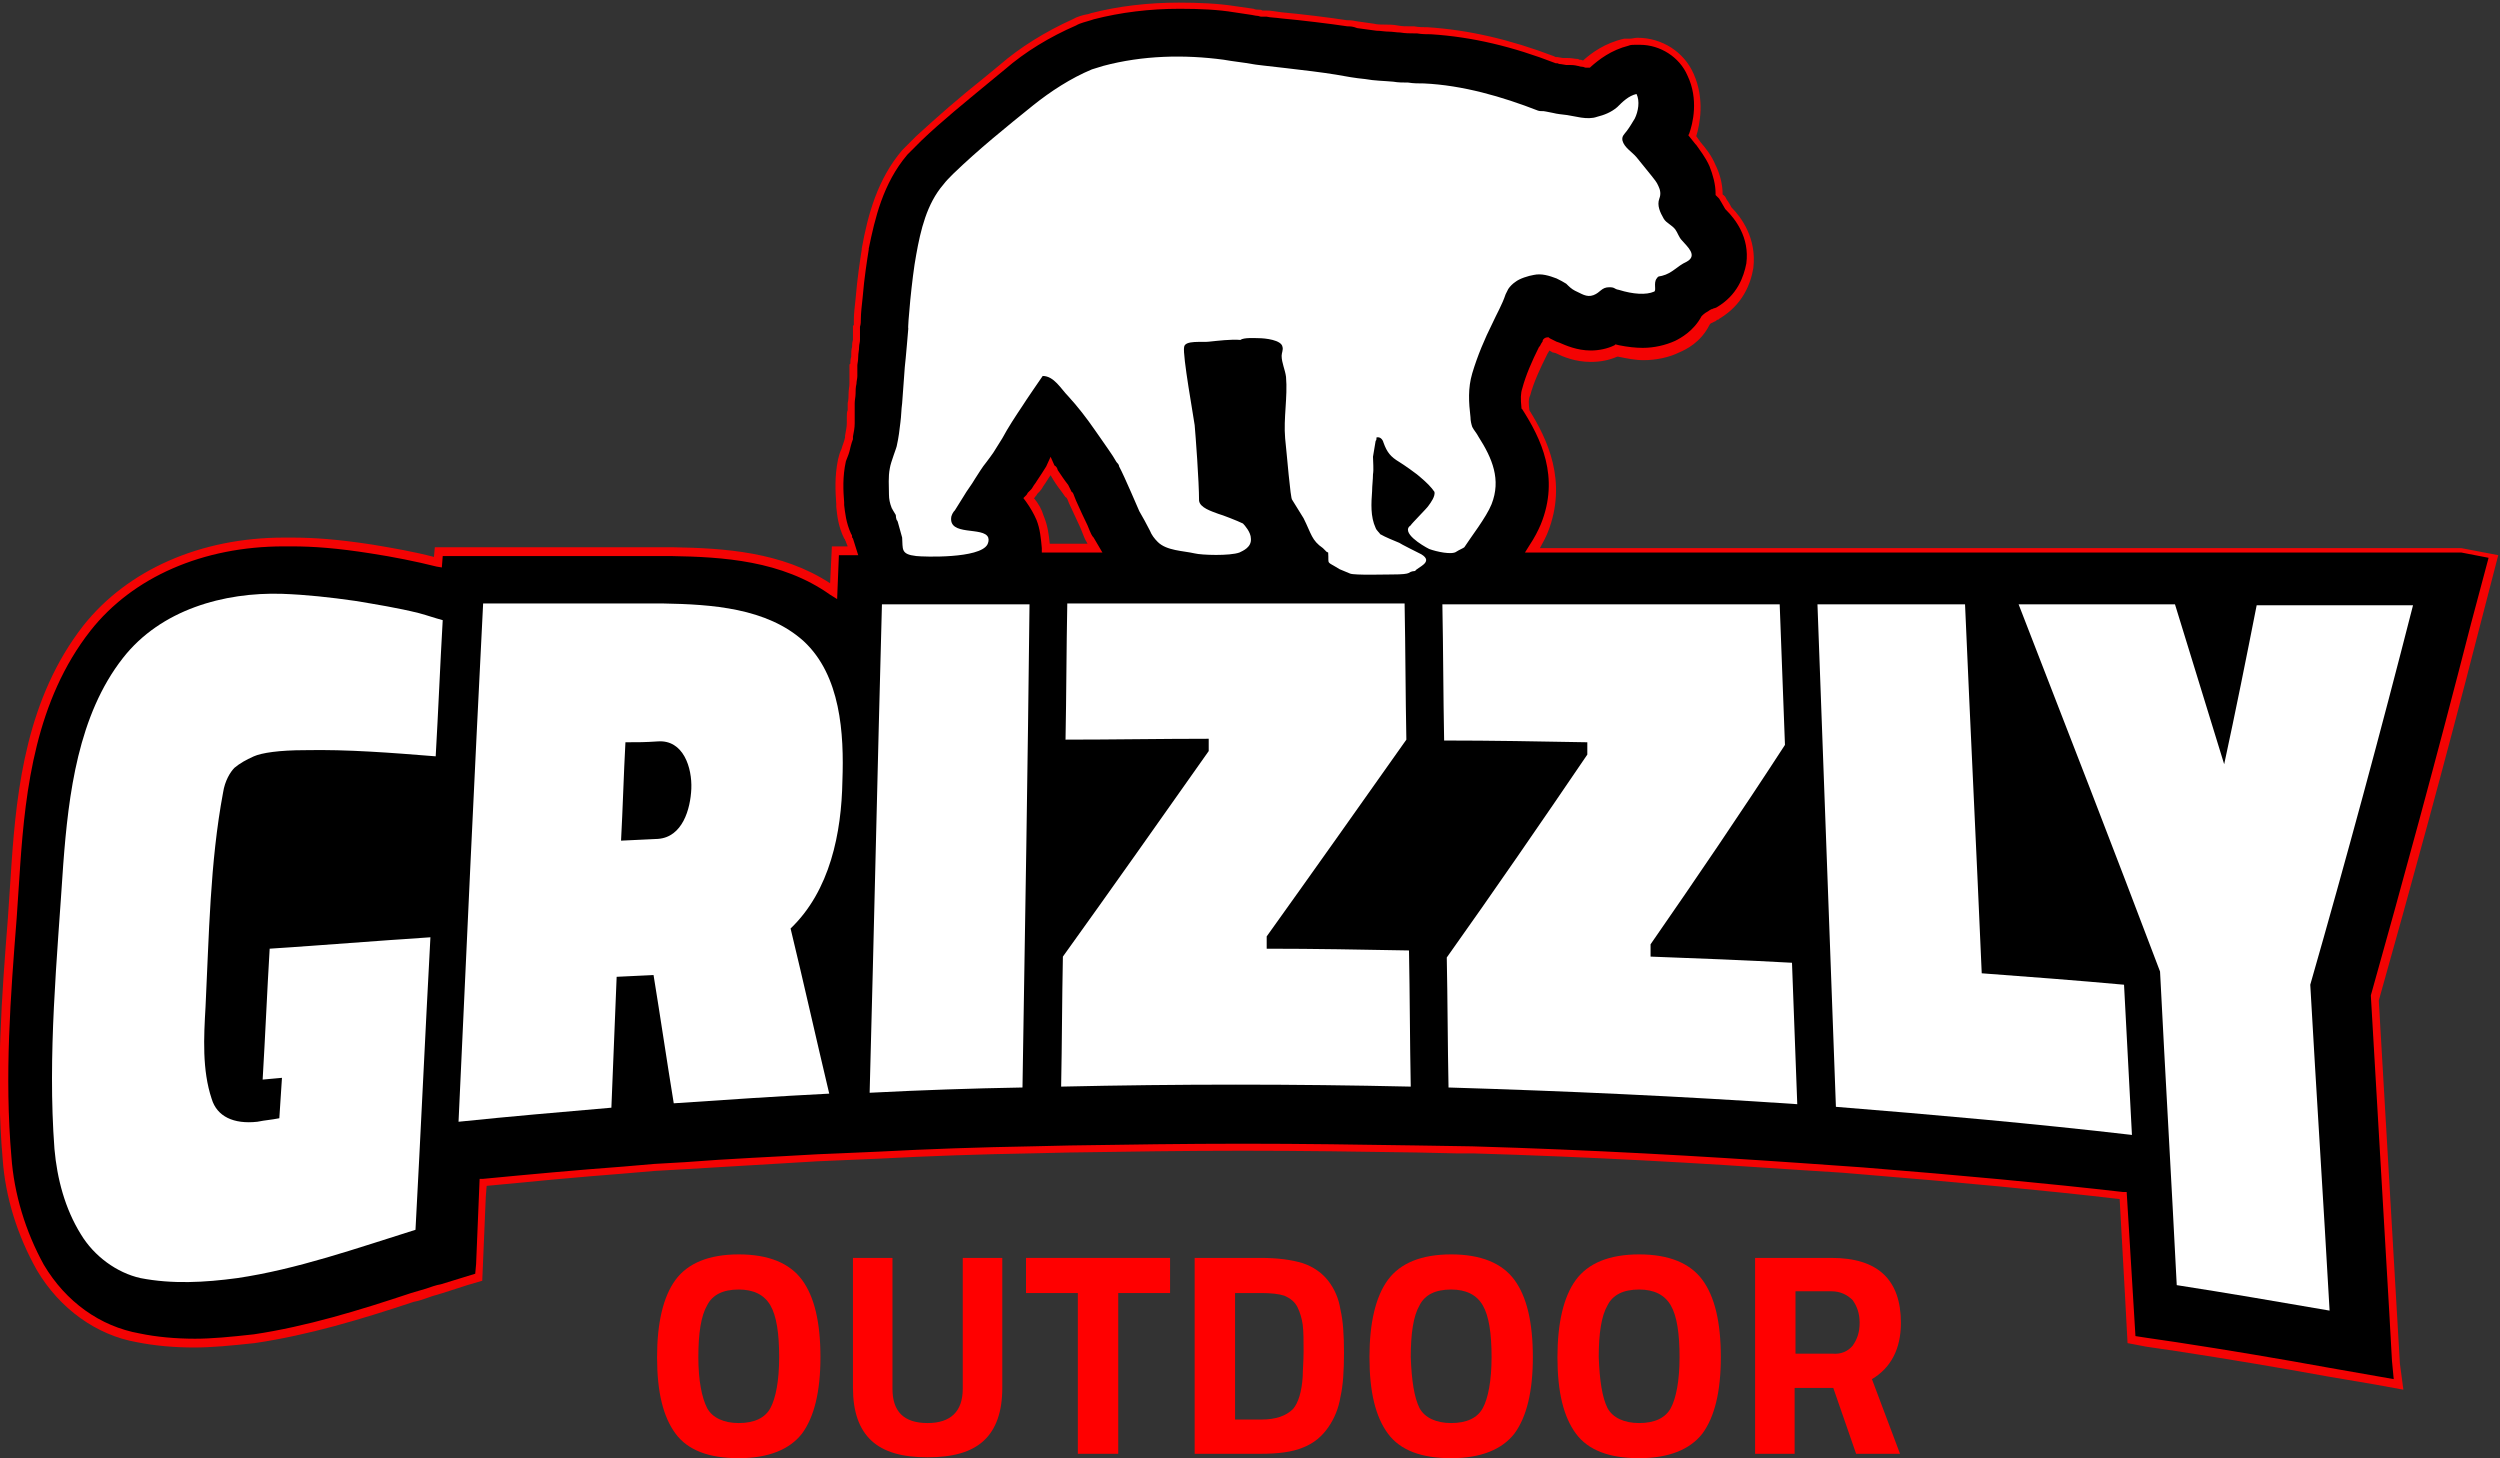 <?xml version="1.0" encoding="utf-8"?>
<!-- Generator: Adobe Illustrator 25.2.2, SVG Export Plug-In . SVG Version: 6.00 Build 0)  -->
<svg version="1.1" id="Logo_Grizzly" xmlns="http://www.w3.org/2000/svg" xmlns:xlink="http://www.w3.org/1999/xlink" x="0px"
	 y="0px" width="284.6px" height="166px" viewBox="0 0 284.6 166" style="enable-background:new 0 0 284.6 166;"
	 xml:space="preserve">
<rect x="0" y="0" width="284.6" height="166" fill="#333333" stroke="none"/>
<style type="text/css">
	.st0{fill:#F40303;}
	.st1{fill:#FFFFFF;}
	.st2{fill:#FF0000;}
</style>
<g id="Achtergrond">
	<g>
		<g>
			<path d="M280.2,62.5h-5.5c-5.9,0-11.8,0-17.8,0h-3.5h-1.8l0,0h-0.9h-3.1c-5.9,0-11.9,0-17.8,0h-2.1h-4.1c-5.6,0-11.2,0-16.8,0
				h-4.4h-2.1l0,0c-8.6,0-17.2,0-25.8,0c0.5-0.8,1-1.7,1.3-2.5c2.3-5.7-0.1-10.4-2.1-13.5c-0.1-1-0.1-1.5,0.1-2
				c0.4-1.5,1.1-3,1.9-4.7c0.1-0.2,0.2-0.5,0.4-0.7V39c0,0,0-0.1,0.1-0.1c0.2,0.1,0.5,0.2,0.8,0.4l0,0h0.1c0.7,0.3,2.1,1,4,1
				c1,0,2-0.2,2.9-0.6c1.1,0.2,2.1,0.4,3.1,0.4c1.4,0,2.8-0.3,3.9-0.8c0.8-0.4,2.3-1.2,3.2-3c0.2-0.2,0.4-0.3,0.6-0.4
				c0,0,0.1-0.1,0.2-0.1c0.2-0.1,0.3-0.2,0.5-0.2c2.8-1.6,3.5-4.1,3.7-5.4c0.4-3.3-1.5-5.6-2.4-6.5c-0.2-0.4-0.5-0.8-0.8-1.3
				c-0.1-0.1-0.2-0.3-0.3-0.4c0-1.1-0.3-2.3-0.8-3.3c-0.5-1.2-1.2-2-1.7-2.6l-0.6-0.8l0,0c0.5-1.5,1-4.3-0.2-7
				c-1-2.3-3.3-3.8-5.9-3.8c-0.5,0-0.9,0.1-1.4,0.1c-2.2,0.5-3.7,1.7-4.6,2.5c-0.1,0-0.1,0-0.2,0C180,7,179.6,7,179.4,6.9
				c-0.5-0.1-0.8-0.1-1-0.1h-0.1l0,0c0,0-0.1,0-0.2,0h-0.2l-0.5-0.1c-0.1,0-0.2,0-0.4-0.1h-0.1c-5.2-2-9.9-3-14.3-3.3
				c-0.5,0-1,0-1.5-0.1h-0.4c-0.5,0-1,0-1.5-0.1c-1.1-0.1-1.9-0.1-2.7-0.2c-0.7-0.1-1.4-0.2-2.2-0.3c-0.3-0.1-0.6-0.1-0.9-0.1
				c-2.6-0.4-7.4-0.9-9.1-1.1h-0.1h-0.4c-0.4-0.1-0.8-0.1-1.1-0.2l0,0c-0.7-0.1-1.4-0.2-2.1-0.3c-2.1-0.3-4.3-0.4-6.3-0.4
				c-3.5,0-6.8,0.4-9.9,1.2c-0.7,0.2-1.5,0.4-2.1,0.7c-2.8,1.2-5.7,2.9-8.2,5.1c-0.6,0.5-1.1,0.9-1.7,1.4l0,0
				c-2.6,2.1-5.2,4.3-7.8,6.7c-0.5,0.5-1,1-1.6,1.6c-2.8,3.3-3.8,7.3-4.5,11c-0.2,1.3-0.5,3.2-0.7,5.7c-0.1,0.9-0.2,1.8-0.2,2.4
				c0,0.3,0,0.6-0.1,0.8c0,0.1,0,0.2,0,0.3s0,0.3,0,0.6c0,0.4-0.1,1-0.1,1.5c-0.1,0.7-0.1,1.8-0.2,2c0,0.1,0,0.2,0,0.4
				c0,0.6-0.1,1.1-0.1,1.8c-0.1,0.7-0.1,1.4-0.2,2.2c0,0.5-0.1,1.1-0.1,1.6c0,0.2,0,0.5,0,0.7c0,0.4-0.1,0.9-0.2,1.4v0.1v0.1v0.1
				c-0.3,1-0.6,1.8-0.8,2.5c-0.4,1.9-0.3,3.6-0.2,4.9c0.1,0.8,0.2,2.2,0.9,3.7c0.1,0.2,0.1,0.3,0.2,0.5c0.1,0.3,0.2,0.6,0.3,0.9
				l0.1,0.3h-2L95,64.8l-0.1,2.5c-5.5-3.9-12.3-4.4-18.4-4.5l0,0l0,0l0,0l0,0c-6.8,0-13.6,0-20.5,0h-4.1h-2L49.8,64
				c-2.4-0.6-4.9-1.1-7.5-1.5c-3.4-0.5-6.3-0.8-9.1-0.8c-0.3,0-0.6,0-0.9,0c-9.4,0-17.5,3.6-22.4,9.8c-6.3,8-7.5,18.1-8.1,27
				c-0.1,1.5-0.2,3.1-0.3,4.6c-0.7,9.4-1.5,19-0.7,28.7c0.3,4.5,1.7,8.8,3.8,12.5c2.5,4.2,6.6,7.2,11.2,8c2,0.4,4.2,0.6,6.4,0.6
				s4.4-0.2,6.8-0.5c6.2-0.9,12.2-2.8,18-4.7c1.1-0.3,2.2-0.7,3.3-1l2.8-0.9l1.4-0.4l0.1-1.5l0.1-3l0.2-4.6l0.1-1.7
				c5.3-0.5,10.7-1,16-1.4l3.5-0.3l3.5-0.2c5.5-0.4,11.2-0.7,16.7-1h0.8l4.6-0.2c5.7-0.3,11.5-0.5,17.3-0.6l4.4-0.1
				c6.6-0.1,13.2-0.2,19.7-0.2c6.6,0,13.2,0.1,19.8,0.2l4.4,0.1h1.9c12.4,0.4,25,1,37.4,1.9l4.7,0.3l2.4,0.2l0,0
				c9.9,0.8,19.8,1.7,29.6,2.8l0.2,3.5l0.4,7.7l0.2,3.5l0.1,1.7l1.7,0.3l3.4,0.5c5.8,0.9,11.6,1.9,17.3,2.9l5.3,0.9l2.7,0.5
				l-0.2-2.7l-0.3-5.4c-0.7-12-1.4-24-2.1-36c3.9-13.8,7.7-28,11.4-42.3l1.4-5.3l0.7-2.7L280.2,62.5z M118.4,59.1
				c-0.3-0.8-0.8-1.6-1.3-2.2c0.1-0.1,0.2-0.2,0.3-0.4c0.1-0.1,0.2-0.2,0.2-0.3c0.2-0.3,0.5-0.6,0.7-1c0.4-0.6,0.8-1.2,1.1-1.7
				l0.1-0.2l0,0c0.1,0.2,0.3,0.4,0.4,0.6c0.6,0.9,1.2,1.7,1.7,2.4c0.1,0.1,0.2,0.2,0.3,0.4c0.4,0.9,1.1,2.5,1.5,3.3
				c0.4,1,0.5,1.2,0.7,1.5l0.5,0.9h-2.9H119C118.9,61.2,118.8,60.1,118.4,59.1"/>
			<path class="st0" d="M273.6,158.2l-3.3-0.6l-5.3-0.9c-5.5-1-11.4-2-17.3-2.9l-3.4-0.5l-2.1-0.4l-0.3-5.6l-0.6-10.8
				c-8.6-1-18.2-1.9-29.2-2.8l-2.4-0.2l-4.7-0.3c-11.6-0.8-23.8-1.5-37.4-1.9h-1.9l-4.4-0.1c-6.5-0.1-13.1-0.2-19.8-0.2
				c-6.6,0-13.2,0.1-19.7,0.2l-4.4,0.1c-5.8,0.1-11.7,0.3-17.3,0.6l-7,0.3c-5,0.3-10.1,0.6-15.1,0.9l-3.5,0.2l-3.5,0.3
				c-5.2,0.4-10.5,0.9-15.6,1.4l-0.1,1.3l-0.4,9.5l-1.7,0.5l-2.8,0.9c-0.6,0.2-1.1,0.3-1.6,0.5c-0.6,0.2-1.1,0.4-1.7,0.5
				c-6,2-12,3.8-18.1,4.7c-2.8,0.3-4.9,0.5-6.9,0.5c-2.3,0-4.5-0.2-6.5-0.6C11,152,6.8,149,4.2,144.6c-2.2-3.9-3.6-8.3-3.9-12.7
				c-0.8-9.2-0.1-18.5,0.6-27.4l0.4-6c0.6-8.9,1.8-19.1,8.2-27.3c5-6.3,13.3-10,22.8-10h0.9c2.6,0,5.3,0.2,9.2,0.8
				c2.4,0.4,4.7,0.8,7,1.4l0.1-1.1h27.1c5.8,0.1,12.4,0.5,17.9,4.1l0.2-4.2h1.8l-0.2-0.5c0-0.1-0.1-0.2-0.1-0.2c0-0.1,0-0.1-0.1-0.2
				c-0.7-1.4-0.8-2.7-0.9-3.6l0-0.3c-0.1-1.5-0.2-3.1,0.2-5.1c0.1-0.4,0.2-0.8,0.4-1.2c0.1-0.4,0.3-0.8,0.4-1.3v-0.2
				c0.1-0.6,0.2-1,0.2-1.4v-0.7c0-0.3,0-0.6,0.1-0.8c0-0.3,0-0.5,0-0.8c0.1-0.4,0.1-0.8,0.1-1.1c0-0.4,0.1-0.8,0.1-1.1
				c0-0.3,0-0.6,0-0.9c0-0.3,0-0.5,0-0.8v-0.5l0.1-0.1c0-0.1,0-0.5,0.1-0.8c0-0.4,0-0.8,0.1-1.1c0-0.2,0-0.5,0.1-0.8
				c0-0.2,0-0.4,0-0.6v-1l0.1-0.1c0-0.1,0-0.4,0-0.6c0-0.6,0.1-1.5,0.2-2.4c0.2-2.4,0.5-4.3,0.7-5.6l0-0.1c0.7-3.9,1.8-7.9,4.6-11.2
				l1.6-1.6c2.4-2.2,4.9-4.4,7.8-6.7l1.7-1.4c2.3-2,5.2-3.8,8.3-5.2c0.5-0.3,1.2-0.5,1.8-0.6l0.3-0.1c3.1-0.8,6.5-1.2,10-1.2
				c2.3,0,4.5,0.1,6.4,0.4l2.1,0.3c0.2,0.1,0.4,0.1,0.5,0.1c0.2,0,0.4,0,0.5,0.1l0.5,0c0.4,0,1,0.1,1.7,0.2c2.2,0.2,5.5,0.6,7.4,0.9
				c0.2,0,0.6,0,1,0.1c0.7,0.1,1.4,0.2,2.1,0.3c0.4,0.1,0.8,0.1,1.3,0.1c0.4,0,0.9,0,1.4,0.1c0.5,0.1,1,0.1,1.5,0.1h0.4
				c0.5,0.1,1,0.1,1.5,0.1c4.7,0.3,9.4,1.4,14.4,3.3h0l0.2,0.1c0.1,0,0.1,0,0.2,0l0.6,0.1l0.4,0c0.2,0,0.5,0,1.1,0.1l0.1,0
				c0,0,0.2,0,0.3,0.1c0.1,0,0.3,0,0.4,0.1c1-0.9,2.5-2,4.7-2.5l0.1,0c0.2,0,0.4,0,0.6,0c0.2,0,0.5-0.1,0.8-0.1
				c2.8,0,5.3,1.6,6.4,4.1c1.3,2.9,0.7,5.8,0.3,7.1l0.5,0.7c0.5,0.6,1.2,1.4,1.7,2.6c0.5,1,0.8,2.2,0.8,3.3c0,0,0,0.1,0.1,0.1
				c0,0,0.1,0.1,0.1,0.1l0.1,0.1c0.1,0.2,0.2,0.4,0.3,0.5c0.2,0.3,0.3,0.5,0.4,0.7c1.1,1.1,2.9,3.5,2.5,6.9
				c-0.3,1.8-1.2,4.2-3.9,5.8l-0.1,0.1h-0.1c0,0-0.1,0-0.1,0.1c-0.1,0-0.1,0.1-0.2,0.1l-0.2,0.1c-0.2,0.1-0.3,0.1-0.4,0.3
				c-1,2-2.7,2.8-3.4,3.1c-1.2,0.6-2.7,0.9-4.1,0.9c-1,0-1.9-0.2-2.9-0.4l-0.1,0c-0.9,0.4-1.9,0.6-3,0.6c-1.8,0-3.2-0.6-4-1
				l-0.4-0.1c-0.1-0.1-0.2-0.1-0.3-0.2c-0.1,0.1-0.1,0.2-0.2,0.3l-0.1,0.2c-0.8,1.6-1.5,3.1-1.9,4.6c-0.2,0.4-0.2,0.8-0.1,1.7
				c2,3.2,4.4,8.1,2.1,13.9c-0.2,0.5-0.5,1.1-0.9,1.8l104.9,0l4.2,0.8l-2.2,8.5c-4,15.6-7.8,29.4-11.4,42.2l2.4,41.3L273.6,158.2z
				 M243.1,152.1l1.3,0.2l3.4,0.5c5.9,0.9,11.8,1.9,17.3,2.9l7.4,1.3l-0.2-2.1l-0.3-5.4l-2.1-36.1l0-0.1
				c3.6-12.8,7.4-26.7,11.4-42.3l2-7.5l-3.1-0.6H173.6l0.5-0.8c0.6-0.9,1-1.7,1.3-2.4c2.2-5.4,0-9.8-2.1-13.1l-0.1-0.1l0-0.1
				c-0.1-1-0.1-1.6,0.1-2.2c0.4-1.5,1.1-3.1,1.9-4.7l0.1-0.1c0.1-0.2,0.2-0.4,0.3-0.5c0-0.3,0.3-0.5,0.6-0.5h0.1l0.1,0.1
				c0.1,0,0.1,0.1,0.2,0.1c0.2,0.1,0.4,0.2,0.6,0.3l0.3,0.1c0.7,0.3,2,0.9,3.6,0.9c0.9,0,1.9-0.2,2.7-0.6l0.1-0.1l0.4,0.1
				c1,0.2,1.9,0.3,2.7,0.3c1.3,0,2.6-0.3,3.7-0.8c0.6-0.3,2.1-1.1,3-2.8l0.1-0.1c0.2-0.2,0.5-0.4,0.7-0.5c0.1-0.1,0.2-0.1,0.3-0.2
				l0.1,0c0.1-0.1,0.3-0.1,0.5-0.2c2.4-1.4,3.1-3.5,3.4-5c0.4-3-1.3-5.1-2.3-6.1l-0.1-0.1c-0.1-0.2-0.3-0.5-0.4-0.7
				c-0.1-0.2-0.2-0.3-0.3-0.5c-0.1-0.1-0.1-0.1-0.2-0.2c0,0-0.1-0.1-0.1-0.1l-0.1-0.1l0-0.2c0-1-0.3-2.1-0.7-3.1
				c-0.5-1.1-1.1-1.8-1.5-2.4l-0.1-0.1l-0.8-1l0.1-0.2c0.4-1.1,1.1-3.9-0.2-6.6c-0.9-2.1-3.1-3.5-5.4-3.5c-0.2,0-0.4,0-0.6,0
				c-0.2,0-0.5,0-0.7,0.1c-2,0.5-3.4,1.6-4.3,2.4l-0.1,0.1l-0.5,0c-0.1,0-0.2-0.1-0.4-0.1c-0.2,0-0.4-0.1-0.5-0.1
				c-0.4-0.1-0.7-0.1-0.8-0.1h-0.5l-0.6-0.1c-0.1,0-0.2,0-0.4-0.1l-0.2,0c-4.9-1.9-9.5-3-14.2-3.3c-0.5,0-1,0-1.6-0.1l-0.3,0
				c-0.5,0-1,0-1.6-0.1c-0.4,0-0.9-0.1-1.3-0.1c-0.5,0-0.9-0.1-1.4-0.1c-0.7-0.1-1.4-0.2-2.2-0.3C154,3,153.7,3,153.4,3
				c-2-0.3-5.3-0.7-7.5-0.9c-0.7-0.1-1.3-0.1-1.7-0.2l-0.5,0l-0.1,0c-0.2,0-0.3-0.1-0.5-0.1c-0.2,0-0.5-0.1-0.6-0.1l-2-0.3
				c-1.8-0.3-3.9-0.4-6.2-0.4c-3.4,0-6.7,0.4-9.8,1.2l-0.3,0.1c-0.6,0.2-1.2,0.3-1.7,0.6c-3,1.3-5.8,3-8.1,5l-1.7,1.4
				c-2.9,2.4-5.5,4.5-7.8,6.7l-1.6,1.6c-2.8,3.3-3.7,7.3-4.4,10.7l0,0.1c-0.2,1.3-0.5,3.1-0.7,5.5c-0.1,0.9-0.2,1.8-0.2,2.4
				c0,0.3,0,0.6-0.1,0.9V38c0,0.2,0,0.5,0,0.7c0,0.3-0.1,0.5-0.1,0.8c0,0.4-0.1,0.7-0.1,1.1c0,0.5-0.1,0.8-0.1,1v0.3
				c0,0.3,0,0.6,0,0.9c0,0.3-0.1,0.6-0.1,0.9c-0.1,0.4-0.1,0.8-0.1,1.1c0,0.4-0.1,0.7-0.1,1.1c0,0.2,0,0.5,0,0.8c0,0.3,0,0.5,0,0.8
				v0.7c0,0.5-0.1,1-0.2,1.5l0,0l0,0.3c-0.2,0.5-0.3,1-0.4,1.4c-0.1,0.4-0.3,0.8-0.4,1.1c-0.4,1.8-0.3,3.4-0.2,4.7l0,0.3
				c0.1,0.8,0.2,2,0.8,3.3c0.1,0.1,0.1,0.2,0.1,0.3c0,0.1,0,0.1,0.1,0.2l0.6,1.9h-2.2l-0.2,5l-0.8-0.5c-5.5-3.9-12.2-4.3-18.1-4.4
				H50.4l-0.1,1.3l-0.6-0.1c-2.4-0.6-4.9-1.1-7.5-1.5c-3.8-0.6-6.5-0.8-9-0.8h-0.9c-9.2,0-17.2,3.5-22,9.6c-6.2,7.9-7.4,18-8,26.7
				l-0.4,6c-0.7,8.9-1.4,18-0.6,27.2c0.3,4.2,1.6,8.5,3.7,12.3c2.5,4.2,6.4,7,10.9,7.8c1.9,0.4,4.1,0.6,6.3,0.6c1.9,0,4-0.2,6.7-0.5
				c6-0.9,11.9-2.7,17.9-4.7c0.6-0.2,1.1-0.3,1.7-0.5c0.6-0.2,1.1-0.4,1.7-0.5l3.9-1.2l0.1-1.1l0.4-9.7l0.4,0c5.2-0.5,10.6-1,16-1.4
				l3.5-0.3l3.5-0.2c5-0.4,10.1-0.6,15.1-0.9l2.4-0.1l4.6-0.2c5.6-0.3,11.5-0.5,17.3-0.6l4.4-0.1c6.5-0.1,13.1-0.2,19.7-0.2
				c6.7,0,13.3,0.1,19.8,0.2l6.3,0.1c13.6,0.4,25.9,1.1,37.4,1.9l7.1,0.5c11.2,0.9,20.9,1.8,29.6,2.8l0.4,0L243.1,152.1z
				 M125.5,62.9h-6.9l0-0.5c-0.1-1.1-0.2-2.2-0.6-3.2l0,0c-0.3-0.7-0.7-1.4-1.2-2.1l-0.3-0.4l0.3-0.3c0.1-0.1,0.1-0.1,0.2-0.3
				l0.1-0.1c0,0,0,0,0.1-0.1v0l0.1-0.1c0.1-0.1,0.2-0.2,0.3-0.4c0.1-0.2,0.3-0.4,0.4-0.6c0.4-0.6,0.8-1.2,1.1-1.7l0.5-1.1l0.4,0.9
				c0,0.1,0.1,0.1,0.2,0.2c0.1,0.1,0.2,0.3,0.2,0.4c0.4,0.6,0.8,1.2,1.2,1.7L122,56c0.1,0,0.2,0.2,0.3,0.5l0.2,0.5
				c0.4,0.9,1,2.2,1.3,2.8c0.4,1,0.5,1.2,0.7,1.4L125.5,62.9z M119.5,61.9h4.3l-0.1-0.2c-0.2-0.3-0.3-0.6-0.7-1.6
				c-0.3-0.7-0.9-1.9-1.3-2.8l-0.2-0.5c-0.1-0.1-0.1-0.2-0.2-0.2l-0.5-0.7c-0.4-0.5-0.8-1.1-1.2-1.8c-0.3,0.4-0.5,0.8-0.8,1.2
				c-0.1,0.2-0.3,0.5-0.5,0.7c-0.1,0.1-0.1,0.1-0.2,0.2c-0.1,0.2-0.2,0.3-0.3,0.4c0,0,0,0.1-0.1,0.1c0.5,0.6,0.9,1.3,1.1,2
				C119.3,59.9,119.4,60.9,119.5,61.9z"/>
		</g>
		<path d="M280.2,64.6h-5.5c-5.9,0-11.8,0-17.8,0h-3.5l-0.7,3.4c-0.1,0.6-0.2,1.1-0.3,1.7c-0.2-0.7-0.4-1.4-0.7-2.1l-0.9-3h-3.1
			c-5.9,0-11.9,0-17.8,0h-2l0,0h-4.1c-5.6,0-11.2,0-16.8,0h-4.4l0,0c-10.7,0-21.4,0-32.1,0c0.2-0.2,0.3-0.4,0.5-0.7
			c1.1-1.5,2.3-3.2,2.9-4.7c1.9-4.8,0-8.7-1.9-11.6c-0.1-0.1-0.1-0.2-0.2-0.3l0,0c-0.2-1.4-0.2-2.4,0.1-3.3c0.5-1.7,1.2-3.3,2.1-5.1
			c0.1-0.3,0.3-0.5,0.4-0.8c0.3-0.7,0.7-1.4,1-2.2l0,0c0.1,0,0.2,0.1,0.3,0.1s0.1,0.1,0.1,0.1l0,0c0.3,0.3,1,0.9,2,1.3
			c0,0,0.1,0.1,0.2,0.1c0.6,0.3,1.6,0.8,3,0.8c0.7,0,1.4-0.1,2.1-0.4c0.2-0.1,0.4-0.2,0.5-0.2c1.2,0.3,2.3,0.5,3.3,0.5
			c1.1,0,2.2-0.2,3.1-0.6l0,0c0.6-0.3,1.8-1,2.4-2.5c0.4-0.2,0.7-0.5,1-0.7c0.1-0.1,0.3-0.2,0.4-0.3c0.2-0.1,0.3-0.1,0.4-0.2
			c2-1.2,2.5-2.9,2.6-3.8c0.3-2.5-1.3-4.2-2-5c-0.2-0.3-0.4-0.7-0.8-1.2c-0.3-0.3-0.6-0.6-0.8-0.9c0.1-1.1-0.1-2.2-0.6-3.3
			c-0.4-0.9-1-1.6-1.4-2.1l-0.6-0.8l-0.8-1c0-0.1,0.1-0.2,0.1-0.2c0.4-0.8,1.4-3.6,0.2-6.3c-0.7-1.6-2.2-2.6-3.9-2.6
			c-0.3,0-0.6,0-0.9,0.1c-1.9,0.4-3.2,1.6-4,2.3l-0.1,0.1c-0.1,0.1-0.4,0.1-0.6,0.2c-0.2,0-0.6-0.1-0.9-0.1
			c-0.3-0.1-0.6-0.1-0.8-0.1c-0.5-0.1-0.8-0.1-1-0.1c-0.1,0-0.1,0-0.2,0c-0.1,0-0.2,0-0.5-0.1l-0.7-0.5c-0.1,0-0.2,0-0.2,0
			c-0.1,0-0.2,0-0.3,0c-5.1-1.9-9.7-3-14-3.2c-0.5,0-1,0-1.5-0.1h-0.4c-0.5,0-1,0-1.6-0.1c-1.1-0.1-2-0.1-2.9-0.2
			c-0.7-0.1-1.5-0.2-2.3-0.4c-0.3,0-0.6-0.1-0.9-0.1c-2.5-0.4-7.3-0.9-9-1.1c-0.3,0-0.5-0.1-0.6-0.1c-0.4-0.1-0.8-0.1-1.2-0.2
			c-0.7-0.1-1.4-0.2-2.1-0.3c-2.1-0.3-4.1-0.4-6-0.4c-3.3,0-6.4,0.4-9.3,1.2c-0.6,0.2-1.3,0.4-1.9,0.6c-2.6,1.1-5.3,2.7-7.7,4.7
			c-0.6,0.5-1.2,1-1.8,1.4c-2.5,2.1-5.2,4.2-7.6,6.6c-0.5,0.4-0.9,0.9-1.4,1.5c-2.5,3-3.4,6.6-4,10c-0.2,1.2-0.5,3.1-0.7,5.5
			c-0.1,0.9-0.2,1.7-0.2,2.3c0,0.3-0.1,0.6-0.1,0.8c0,0.1,0,0.2,0,0.3s0,0.3,0,0.5c0,0.4-0.1,1-0.1,1.5c-0.1,1-0.2,1.9-0.2,2.2
			c0,0.1,0,0.2,0,0.2c0,0.6-0.1,1.2-0.1,1.8c-0.1,0.7-0.1,1.4-0.1,2.2c0,0.5-0.1,1.1-0.1,1.6c0,0.2,0,0.5,0,0.7
			c0,0.5-0.1,1.1-0.2,1.7v0.2c0,0.1-0.1,0.2-0.1,0.4c-0.3,0.9-0.6,1.7-0.7,2.3c-0.4,1.6-0.2,3.1-0.1,4.3c0.1,0.7,0.1,1.8,0.7,2.9
			c0.1,0.1,0.1,0.3,0.2,0.4c0,0,0,0.1,0.1,0.1c0.1,0.2,0.2,0.6,0.3,0.9v0.1l0.2,0.8l0,0c0,0.9,0.2,1.6,0.4,2.3h-2.6l-0.1,4.2
			l-0.1,3.1c-0.5-0.6-1.1-1.3-1.7-1.8c-5.3-4.7-12.4-5.3-18.8-5.4l0,0l0,0c-6.8,0-13.6,0-20.5,0h-4.1L51,66.2
			c-0.6-0.2-1.2-0.3-2-0.6h-0.1h-0.1c-2.4-0.6-5.1-1.1-7.8-1.5c-3.3-0.5-6.1-0.7-8.8-0.8c-0.3,0-0.5,0-0.8,0
			c-8.7,0-16.3,3.3-20.7,8.9C4.8,79.7,3.7,89.5,3,98c-0.1,1.6-0.2,3.1-0.4,4.7C1.9,112,1.2,121.6,1.9,131c0.3,4.2,1.5,8.2,3.6,11.6
			c2.1,3.6,5.8,6.3,9.7,7c1.9,0.4,3.9,0.5,6,0.5c2,0,4.2-0.2,6.5-0.5c6-0.9,11.9-2.8,17.7-4.6c1.1-0.3,2.2-0.7,3.3-1l2.8-0.9l0.1-3
			c0.1-2.7,0.3-5.5,0.4-8.2l0.6-0.1c5.7-0.6,11.6-1.1,17.3-1.6l3.5-0.3l3.5-0.2c5.8-0.4,11.8-0.8,17.6-1.1l0,0l0,0l4.6-0.2
			c5.7-0.3,11.6-0.5,17.3-0.6l4.4-0.1c6.6-0.1,13.2-0.2,19.8-0.2c6.6,0,13.2,0.1,19.8,0.2l4.4,0.1l0,0c13.1,0.4,26.3,1,39.4,1.9
			l4.7,0.3l0,0c11,0.9,22.2,1.9,33.1,3.2l0.7,0.1c0.2,4.4,0.5,8.7,0.7,13.1l0.2,3.5l3.4,0.5c5.8,0.9,11.6,1.9,17.4,2.9l5.3,0.9
			l-0.3-5.4c-0.7-12.1-1.4-24.2-2.1-36.3c3.9-13.8,7.7-28.2,11.5-42.6L280.2,64.6z M141.9,50.6c0.1,0.5,0.1,1.2,0.2,2.1
			c0.1,1,0.2,2.1,0.3,3c-0.6-0.3-1.4-0.5-1.9-0.7c-0.1-2.6-0.4-5.8-0.4-6.7c0-0.1,0-0.1,0-0.2c0-0.2-0.1-0.7-0.2-1.4
			c-0.2-1.3-0.4-2.4-0.5-3.4c0.6,0,1.1-0.1,1.5-0.1h0.1h0.1c0.3,0,0.6,0,0.8-0.1c0,0.1,0.1,0.3,0.1,0.4c0.1,0.8,0,1.7-0.1,2.7
			C141.8,47.5,141.7,49,141.9,50.6 M116.4,59.9c-0.5-1.2-1.3-2-2.2-2.5l0.2-0.3c0.4-0.6,0.8-1.2,1.1-1.7c0.1-0.1,0.2-0.2,0.3-0.3
			c0.2-0.3,0.4-0.6,0.7-0.9c0.4-0.6,0.7-1.1,1-1.6l0.1-0.2c0.5-0.9,1.1-1.8,1.7-2.7c0.6,0.7,1.1,1.4,1.6,2.1
			c0.2,0.3,0.4,0.6,0.7,0.9c0.6,0.9,1.2,1.7,1.7,2.5c0.1,0.1,0.2,0.3,0.3,0.4c0.4,0.8,1.2,2.7,1.6,3.6c0.4,1,0.5,1.1,0.6,1.3
			l1.2,2.2c0.3,0.5,0.6,1.2,1.2,1.9c-2.2,0-4.5,0-6.7,0l0,0h-4.2h-0.1l0,0c-0.4,0-0.9,0-1.3,0l0.1-0.1
			C116.8,62.9,116.9,61.3,116.4,59.9"/>
		<path d="M74.9,84.3c-1.5,0-2.2,0-3.7,0.1c-0.2,3.7-0.3,7.5-0.5,11.2c1.7-0.1,2.5-0.1,4.2-0.2c2.8-0.2,3.7-3.4,3.8-5.7
			C78.8,87.4,77.8,84.2,74.9,84.3z"/>
	</g>
	<path class="st1" d="M169.8,57.4c1.1-2.8,0.1-5.2-1.5-7.7c-0.2-0.4-0.5-0.7-0.7-1.1c-0.1-0.3-0.2-0.7-0.2-1.1
		c-0.2-1.7-0.3-3.3,0.2-5c0.6-2,1.4-3.9,2.3-5.7c0.5-1.1,1.1-2.1,1.5-3.3c0.1-0.2,0.2-0.4,0.3-0.6c0.2-0.3,0.5-0.6,0.8-0.8
		c0.5-0.4,1.5-0.7,2.1-0.8c0.9-0.2,1.8,0.1,2.6,0.4c0.4,0.2,0.8,0.4,1.1,0.6c0.3,0.3,0.6,0.6,1,0.8c0.7,0.3,1.3,0.8,2.1,0.5
		s0.9-0.9,1.8-0.9c0.7,0,0.5,0.2,1.1,0.3c1.6,0.5,3.1,0.6,4,0.2c0.3-0.1-0.1-1,0.3-1.5c0.2-0.3,0.2-0.2,0.6-0.3
		c1.2-0.3,1.7-1.1,2.8-1.6c1.3-0.7,0.1-1.7-0.5-2.4c-0.4-0.4-0.5-0.9-0.8-1.3c-0.4-0.5-1-0.7-1.3-1.2c-0.4-0.7-0.8-1.5-0.5-2.3
		c0.2-0.5,0.1-1-0.1-1.4c-0.2-0.5-0.5-0.8-0.8-1.2l-1.7-2.1c-0.5-0.6-1.4-1.1-1.6-1.9c-0.1-0.5,0.2-0.7,0.5-1.1
		c0.3-0.4,0.6-0.9,0.9-1.4c0.4-0.8,0.6-2,0.2-2.8c-0.9,0.2-1.6,0.9-2.2,1.5c-0.7,0.6-1.5,0.9-2.3,1.1c-1.1,0.4-2.6-0.1-3.4-0.2
		c-1.7-0.2-0.8-0.1-2.4-0.4c-0.4-0.1-0.6,0-0.9-0.1c-4.1-1.6-8.6-2.9-13-3.1c-0.6,0-1.2,0-1.8-0.1c-0.6,0-1.1,0-1.7-0.1
		c-1.1-0.1-2.1-0.1-3.2-0.3c-1.1-0.1-2.2-0.3-3.3-0.5c-3-0.5-9.2-1.1-9.5-1.2c-1.1-0.2-2.2-0.3-3.3-0.5c-4.5-0.6-9.2-0.5-13.7,0.7
		c-0.4,0.1-0.9,0.3-1.3,0.4c-2.4,1-4.7,2.5-6.7,4.1c-3.1,2.5-6.2,5-9.1,7.8c-0.4,0.4-0.8,0.8-1.1,1.2c-1.9,2.2-2.6,5.2-3.1,8
		c-0.5,2.6-1,8.4-0.9,8.4l0,0c0,0-0.3,3.6-0.4,4.4c-0.1,1.4-0.2,2.7-0.3,4.1c-0.1,0.7-0.1,1.5-0.2,2.2c-0.1,0.9-0.2,1.7-0.4,2.6
		c0,0.2-0.7,1.9-0.8,2.6c-0.2,1-0.1,2-0.1,3c0,0.5,0.1,1,0.3,1.5c0,0.1,0.1,0.1,0.1,0.2c0.1,0.2,0.2,0.3,0.3,0.5
		c0.1,0.1,0.1,0.3,0.1,0.4c0.1,0.5,0.1,0.2,0.2,0.5c0.2,0.7,0.3,1.1,0.5,1.8c0.1,1.3-0.2,1.9,1.6,2.1c0.9,0.1,7.2,0.3,8.1-1.3
		c0.1-0.2,0.2-0.5,0.1-0.8c-0.5-1.3-4.6-0.1-4.2-2.4c0.1-0.3,0.2-0.5,0.4-0.7c0.3-0.5,0.7-1.1,1-1.6c0.4-0.7,0.9-1.3,1.3-2
		c0.4-0.6,0.8-1.3,1.3-1.9c0.3-0.4,0.6-0.8,0.8-1.1c0.3-0.5,0.7-1.1,1-1.6c0.7-1.3,1.5-2.5,2.3-3.7c0.3-0.5,2.3-3.4,2.3-3.4
		c1.3,0,2.1,1.5,2.9,2.3c1.1,1.2,2.1,2.5,3,3.8c0.2,0.3,0.5,0.7,0.7,1c0.6,0.9,1.3,1.8,1.8,2.7c0.1,0.1,0.3,0.3,0.3,0.5
		c0.6,1.1,2.2,4.9,2.3,5.1c0.4,0.7,0.8,1.4,1.2,2.2c0.2,0.5,0.5,0.9,0.9,1.3c1,1,2.9,1,4.2,1.3c0.8,0.2,4,0.3,5.1-0.1
		c0.4-0.2,1.4-0.6,1.3-1.6c0-0.7-0.7-1.5-0.9-1.7c-0.6-0.3-2.4-1-2.8-1.1c-0.8-0.3-2.1-0.7-2.2-1.5c0-2.2-0.4-7.5-0.5-8.6
		c-0.1-0.8-1.4-8-1.2-8.9c0.1-0.8,2.1-0.5,2.8-0.6c1-0.1,2.6-0.3,3.6-0.2c0.4-0.3,1.7-0.2,2.1-0.2c0.7,0,2.6,0.2,2.7,1
		c0.1,0.3-0.1,0.7-0.1,1c0,0.8,0.4,1.6,0.5,2.4c0.2,2.3-0.3,4.7-0.1,7c0.2,1.8,0.6,6.9,0.8,7c0.5,0.8,0.8,1.3,1.3,2.1
		c0.9,1.8,0.9,2.5,2.2,3.4c0.1,0.1,0.2,0.2,0.4,0.4c0.1,0.1,0,0,0.2,0.1c0.1,1.5-0.3,0.9,1.3,1.9c0.5,0.2,0.7,0.3,1.2,0.5
		s4.1,0.1,4.7,0.1c2.7,0,1.6-0.3,2.7-0.4c0.2-0.4,2.2-1,0.7-1.9c-0.4-0.2-2.4-1.2-2.5-1.3c-0.7-0.3-1.5-0.6-2.2-1
		c0-0.1-0.4-0.4-0.5-0.7c-0.6-1.3-0.5-2.8-0.4-4.2c0-0.6,0.1-1.3,0.1-1.9c0.1-0.6,0-1.4,0-2c0.1-0.6,0.2-1.2,0.3-1.8
		c0.1-0.1,0.1-0.2,0.1-0.4c0.4-0.1,0.7,0.2,0.8,0.6c0.4,1.1,0.8,1.6,1.8,2.2c0.5,0.3,1.9,1.3,2,1.4c0.6,0.5,1.2,1,1.7,1.6
		c0.1,0.1,0.2,0.3,0.3,0.4c0.1,0.5-0.4,1.2-0.7,1.6c-0.1,0.2-2,2.1-2,2.2c-1.2,0.8,1.3,2.3,2.1,2.7c0.8,0.3,2.6,0.7,3.1,0.3
		c0.3-0.2,0.8-0.4,0.9-0.5C167.4,61.2,169.2,58.9,169.8,57.4"/>
</g>
<g id="Outdoor">
	<path class="st2" d="M91.3,163.2c-1.4,1.8-3.8,2.8-7.2,2.8c-3.4,0-5.8-0.9-7.2-2.8c-1.4-1.9-2.1-4.7-2.1-8.7c0-3.9,0.7-6.9,2.1-8.8
		c1.4-1.9,3.8-2.9,7.2-2.9c3.4,0,5.8,1,7.2,2.9c1.4,1.9,2.1,4.8,2.1,8.8C93.4,158.4,92.7,161.3,91.3,163.2 M80.5,160.3
		c0.6,1.1,1.9,1.7,3.6,1.7c1.8,0,3-0.6,3.6-1.7c0.6-1.1,1-3.1,1-5.8c0-2.7-0.3-4.7-1-5.9c-0.7-1.2-1.9-1.8-3.6-1.8
		c-1.8,0-3,0.6-3.6,1.8c-0.7,1.2-1,3.2-1,5.9C79.5,157.2,79.9,159.1,80.5,160.3"/>
	<path class="st2" d="M101.6,158.1c0,2.6,1.3,3.9,4,3.9c2.6,0,4-1.3,4-3.9v-14.9h4.5V158c0,2.7-0.7,4.7-2.1,6
		c-1.4,1.3-3.5,1.9-6.4,1.9s-5-0.6-6.4-1.9c-1.4-1.3-2.1-3.3-2.1-6v-14.8h4.5V158.1z"/>
	<polygon class="st2" points="116.8,147.2 116.8,143.2 133.2,143.2 133.2,147.2 127.3,147.2 127.3,165.5 122.7,165.5 122.7,147.2 	
		"/>
	<path class="st2" d="M143.5,165.5H136v-22.3h7.5c1.9,0,3.5,0.2,4.8,0.6c1.2,0.4,2.2,1.1,2.9,2s1.2,2,1.4,3.3
		c0.3,1.3,0.4,2.9,0.4,4.9s-0.1,3.7-0.4,5c-0.2,1.3-0.7,2.5-1.4,3.5s-1.6,1.8-2.9,2.3C147.1,165.3,145.5,165.5,143.5,165.5
		 M148.3,156.7c0-0.7,0.1-1.7,0.1-2.9c0-1.2,0-2.2-0.1-3c-0.1-0.7-0.3-1.4-0.6-2s-0.8-1-1.5-1.3c-0.6-0.2-1.5-0.3-2.6-0.3h-3v14.4h3
		c1.6,0,2.8-0.4,3.6-1.2C147.8,159.7,148.2,158.4,148.3,156.7"/>
	<path class="st2" d="M172.4,163.2c-1.4,1.8-3.8,2.8-7.2,2.8s-5.8-0.9-7.2-2.8c-1.4-1.9-2.1-4.7-2.1-8.7c0-3.9,0.7-6.9,2.1-8.8
		c1.4-1.9,3.8-2.9,7.2-2.9s5.8,1,7.2,2.9s2.1,4.8,2.1,8.8C174.5,158.4,173.8,161.3,172.4,163.2 M161.6,160.3
		c0.6,1.1,1.9,1.7,3.6,1.7c1.8,0,3-0.6,3.6-1.7c0.6-1.1,1-3.1,1-5.8c0-2.7-0.3-4.7-1-5.9c-0.7-1.2-1.9-1.8-3.6-1.8
		c-1.8,0-3,0.6-3.6,1.8c-0.7,1.2-1,3.2-1,5.9C160.7,157.2,161,159.1,161.6,160.3"/>
	<path class="st2" d="M193.8,163.2c-1.4,1.8-3.8,2.8-7.2,2.8s-5.8-0.9-7.2-2.8c-1.4-1.9-2.1-4.7-2.1-8.7c0-3.9,0.7-6.9,2.1-8.8
		c1.4-1.9,3.8-2.9,7.2-2.9s5.8,1,7.2,2.9s2.1,4.8,2.1,8.8C195.9,158.4,195.2,161.3,193.8,163.2 M183,160.3c0.6,1.1,1.9,1.7,3.6,1.7
		c1.8,0,3-0.6,3.6-1.7c0.6-1.1,1-3.1,1-5.8c0-2.7-0.3-4.7-1-5.9c-0.7-1.2-1.9-1.8-3.6-1.8c-1.8,0-3,0.6-3.6,1.8
		c-0.7,1.2-1,3.2-1,5.9C182.1,157.2,182.4,159.1,183,160.3"/>
	<path class="st2" d="M204.3,158v7.5h-4.5v-22.3h8.7c5.3,0,7.9,2.5,7.9,7.4c0,2.9-1.1,5.1-3.3,6.4l3.2,8.5h-5l-2.6-7.5H204.3
		L204.3,158z M210.9,153.2c0.5-0.7,0.8-1.5,0.8-2.6s-0.3-1.9-0.8-2.6c-0.6-0.6-1.4-1-2.4-1h-4.1v7.1h4.2
		C209.6,154.2,210.4,153.8,210.9,153.2"/>
</g>
<g id="Grizzly">
	<path class="st1" d="M40.4,68.4c-2.8-0.4-5.5-0.7-8.3-0.8c-6.6-0.2-13.8,1.8-18.1,7.3c-5.1,6.5-6.2,15.5-6.8,23.5
		c-0.7,10.8-1.8,21.7-1,32.4c0.3,3.4,1.2,6.8,3,9.7c1.5,2.5,4.1,4.4,6.8,5c3.6,0.7,7.3,0.5,11,0c6.8-1,13.6-3.4,20.3-5.5
		c0.6-11.1,1.1-22.2,1.7-33.3c-6.1,0.4-12.2,0.9-18.3,1.3c-0.3,5-0.5,9.9-0.8,14.9c0.9-0.1,1.3-0.1,2.2-0.2
		c-0.1,1.8-0.2,2.8-0.3,4.6c-1,0.2-1.5,0.2-2.5,0.4c-2.7,0.3-4.6-0.6-5.2-2.6c-1.1-3.3-0.9-7-0.7-10.5c0.4-8.1,0.5-16.4,2-24.4
		c0.2-1.3,0.8-2.3,1.3-2.8c0.6-0.5,1.3-0.9,2.2-1.3c0.9-0.4,2.9-0.7,5.8-0.7c4.9-0.1,9.9,0.3,14.9,0.7c0.3-5.2,0.5-10.3,0.8-15.5
		c-1.1-0.3-1.6-0.5-2.7-0.8C45.3,69.2,42.8,68.8,40.4,68.4z"/>
	<path class="st1" d="M91.5,73c-4.2-3.8-10.5-4.2-16-4.3c-6.8,0-13.6,0-20.5,0c-1,19.7-1.9,39.3-2.8,59c5.8-0.6,11.6-1.1,17.4-1.6
		c0.2-5,0.4-9.9,0.6-14.9c1.7-0.1,2.5-0.1,4.2-0.2c0.8,4.9,1.5,9.7,2.3,14.6c5.9-0.4,11.8-0.8,17.7-1.1c-1.5-6.3-2.9-12.6-4.4-18.8
		c4.5-4.3,5.8-10.9,5.9-16.8C96.1,83.5,95.7,76.9,91.5,73z M78.7,89.8c-0.1,2.3-1,5.5-3.8,5.7c-1.7,0.1-2.5,0.1-4.2,0.2
		c0.2-3.7,0.3-7.5,0.5-11.2c1.5,0,2.2,0,3.7-0.1C77.8,84.2,78.8,87.4,78.7,89.8z"/>
	<path class="st1" d="M99,124.4c5.8-0.3,11.6-0.5,17.4-0.6c0.3-18.3,0.6-36.7,0.8-55c-5.6,0-11.2,0-16.8,0
		C99.9,87.3,99.5,105.8,99,124.4z"/>
	<path class="st1" d="M144.2,108c0-0.6,0-0.8,0-1.4c5.3-7.4,10.6-14.9,15.9-22.4c-0.1-5.2-0.1-10.3-0.2-15.5c-12.8,0-25.6,0-38.4,0
		c-0.1,5.2-0.1,10.3-0.2,15.5c5.4,0,10.8-0.1,16.3-0.1c0,0.6,0,0.8,0,1.4c-5.5,7.8-11,15.6-16.6,23.4c-0.1,4.9-0.1,9.8-0.2,14.8
		c13.3-0.3,26.5-0.3,39.8,0c-0.1-5.2-0.1-10.3-0.2-15.5C155,108.1,149.6,108,144.2,108z"/>
	<path class="st1" d="M187.9,108.9c0-0.6,0-0.9,0-1.4c5.2-7.5,10.3-15,15.3-22.7c-0.2-5.3-0.4-10.7-0.6-16c-12.8,0-25.6,0-38.4,0
		c0.1,5.2,0.1,10.3,0.2,15.5c5.4,0,10.8,0.1,16.3,0.2c0,0.6,0,0.8,0,1.4c-5.3,7.8-10.6,15.5-16,23.1c0.1,4.9,0.1,9.9,0.2,14.8
		c13.3,0.4,26.5,1,39.7,1.9l-0.6-16.1C198.6,109.3,193.3,109.1,187.9,108.9z"/>
	<path class="st1" d="M225.6,110.8c-0.6-14-1.3-28-1.9-42c-5.6,0-11.2,0-16.8,0c0.7,19.1,1.4,38.1,2.1,57.2
		c11.2,0.9,22.5,1.9,33.7,3.2c-0.3-5.7-0.6-11.4-0.9-17.1C236.3,111.6,231,111.2,225.6,110.8z"/>
	<path class="st1" d="M274.7,68.9c-5.9,0-11.8,0-17.8,0c-1.2,6.1-2.4,12.1-3.7,18.1c-1.9-6.1-3.7-12.1-5.6-18.2
		c-5.9,0-11.9,0-17.8,0c5.4,13.9,10.8,27.8,16.1,41.8c0.6,11.9,1.3,23.8,1.9,35.7c5.8,0.9,11.6,1.9,17.4,2.9
		c-0.7-12.4-1.5-24.7-2.2-37.1C267.1,97.8,271,83.4,274.7,68.9z"/>
</g>
</svg>
